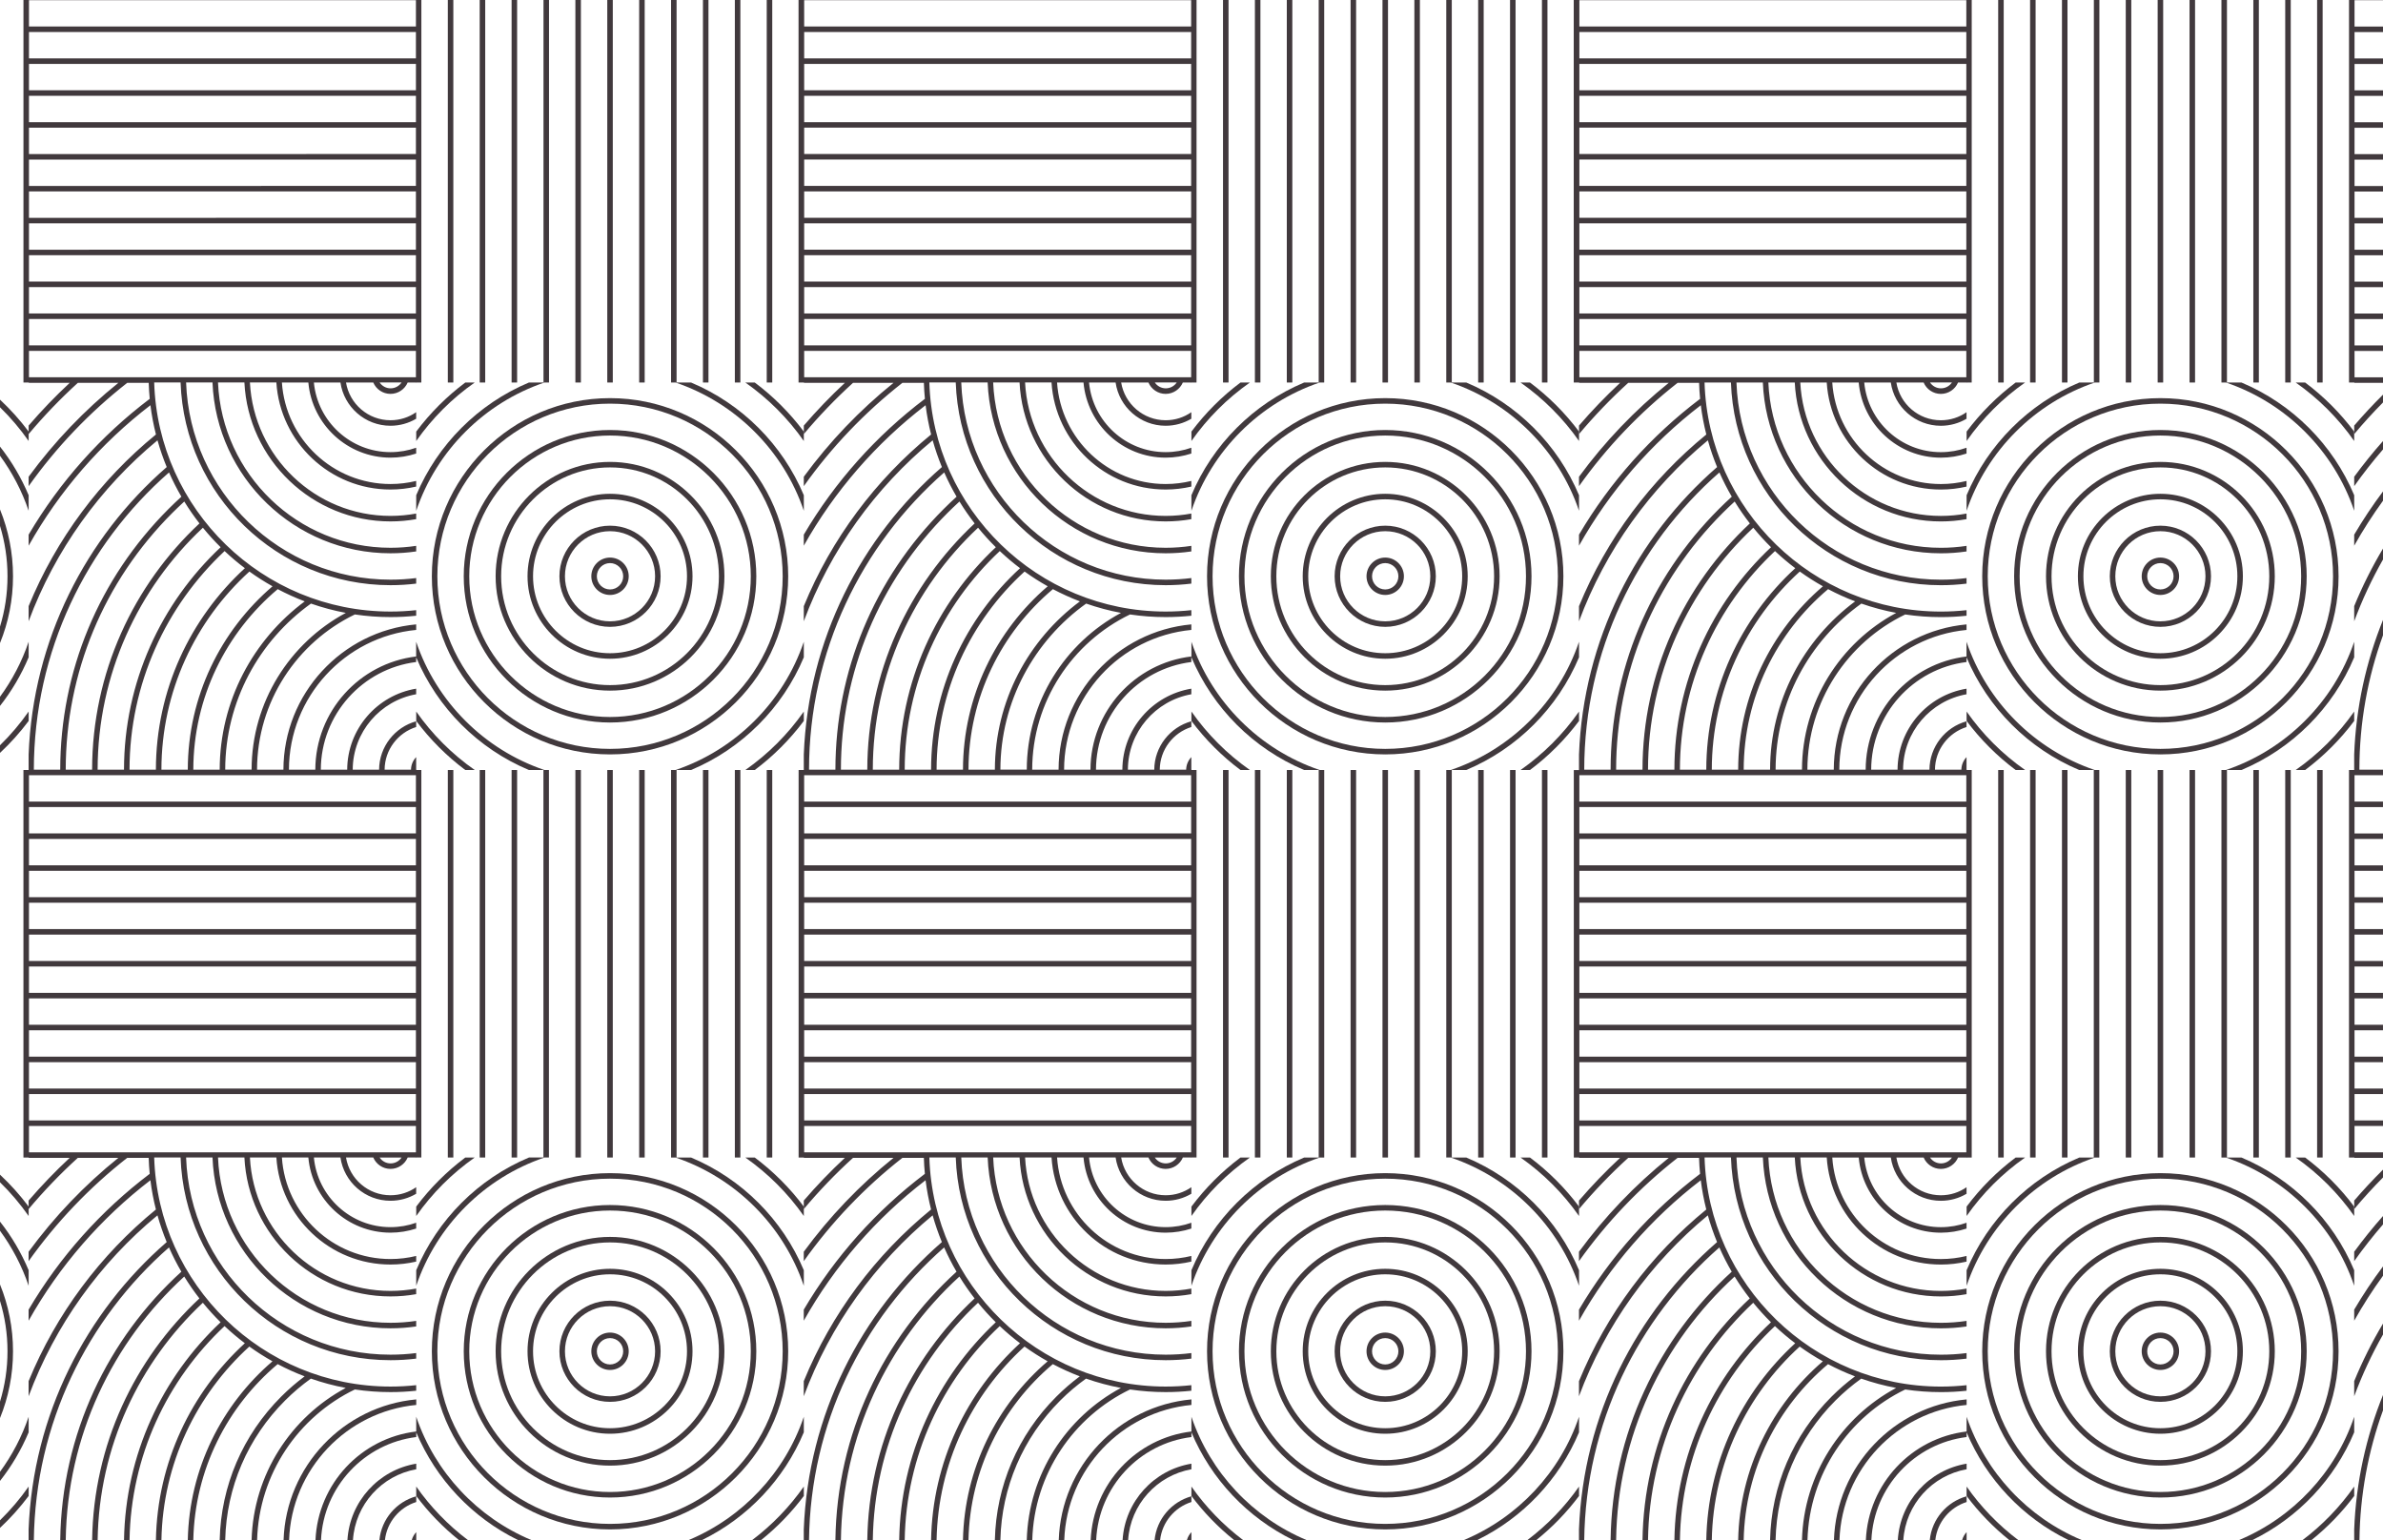 <?xml version="1.0" encoding="UTF-8"?>
<svg id="Ebene_1" data-name="Ebene 1" xmlns="http://www.w3.org/2000/svg" viewBox="0 0 1728 1117">
  <defs>
    <style>
      .cls-1 {
        fill: #41393d;
        stroke-width: 0px;
      }
    </style>
  </defs>
  <path class="cls-1" d="m20.88,277.67h29.69c-10.5,9.77-20.44,20.11-29.8,30.99v6.17c11.06-13.18,22.98-25.59,35.7-37.16h29.38c-24.54,19.76-46.44,42.67-65.09,68.11v6.83c20.1-28.31,44.22-53.56,71.52-74.94h15.56c.12,3.9.37,7.77.74,11.6-35.33,26.71-65.25,60.2-87.82,98.51v8.02c22.28-39.67,52.43-74.34,88.33-101.89.9,7.22,2.24,14.3,3.99,21.22-40.3,32.93-72.29,75.66-92.32,124.51v10.96c19.2-51.6,51.75-96.75,93.45-131.23,1.86,6.63,4.1,13.1,6.69,19.4-58.8,51.1-96.94,125.36-100.14,208.42v11.32h-3.76v281.06h3.86v.23h29.69c-10.5,9.77-20.44,20.11-29.8,30.99v6.17c11.06-13.18,22.98-25.59,35.7-37.16h29.38c-24.54,19.76-46.44,42.67-65.09,68.11v6.83c20.1-28.31,44.22-53.56,71.52-74.94h15.56c.12,3.9.37,7.77.74,11.6-35.33,26.71-65.25,60.2-87.82,98.51v8.02c22.28-39.67,52.43-74.34,88.33-101.89.9,7.22,2.24,14.3,3.99,21.22-40.3,32.93-72.29,75.66-92.32,124.51v10.96c19.2-51.6,51.75-96.75,93.45-131.23,1.86,6.63,4.1,13.1,6.69,19.4-58.8,51.1-96.94,125.36-100.14,208.42v7.7h3.81c1.05-84.5,38.78-160.32,97.99-212.24,2.67,6.05,5.66,11.93,8.97,17.6-53.12,48.3-86.8,117.6-87.83,194.64h4c1.02-75.58,33.96-143.59,85.93-191.13,3.38,5.5,7.06,10.8,11,15.88-47.05,43.95-76.8,106.18-77.8,175.25h4c1.01-67.81,30.17-128.91,76.3-172.12,4.03,4.95,8.32,9.67,12.86,14.15-42.28,39.7-69.03,95.76-70.03,157.97h4c1-61.13,27.32-116.21,68.91-155.19,4.67,4.41,9.57,8.56,14.7,12.43-38.81,35.57-63.47,86.32-64.48,142.75h4c1.02-55.54,25.41-105.47,63.75-140.34,5.37,3.87,10.97,7.45,16.77,10.7-36.73,31.47-60.35,77.83-61.4,129.63h4c1.07-51.13,24.63-96.83,61.17-127.58,6.3,3.34,12.83,6.3,19.55,8.86-5.95,4.43-11.62,9.33-16.97,14.68-27.95,27.95-43.71,64.77-44.62,104.04h4c.91-38.2,16.26-74.02,43.45-101.22,5.84-5.84,12.09-11.13,18.66-15.85,8.17,2.86,16.62,5.13,25.29,6.76-39.63,21.26-66.95,62.59-68.27,110.31h4c1.37-48.07,29.97-89.44,70.88-109.2,8.44,1.25,17.07,1.91,25.86,1.91,6.29,0,12.5-.34,18.62-.99v-4.03c-6.12.66-12.33,1.01-18.62,1.01-92.77,0-168.56-74.05-171.37-166.15h19.14c2.81,81.55,70.01,147.02,152.23,147.02,6.3,0,12.51-.39,18.62-1.14v-4.03c-6.1.77-12.31,1.17-18.62,1.17-80.01,0-145.42-63.68-148.23-143.02h19.14c2.79,68.79,59.62,123.89,129.09,123.89,6.32,0,12.54-.46,18.62-1.35v-4.04c-6.08.91-12.29,1.39-18.62,1.39-67.26,0-122.29-53.31-125.09-119.89h19.14c2.77,56.03,49.23,100.77,105.94,100.77,6.35,0,12.57-.56,18.62-1.64v-4.07c-6.04,1.12-12.26,1.71-18.62,1.71-54.51,0-99.17-42.94-101.94-96.77h19.18c2.75,43.27,38.81,77.64,82.76,77.64,6.4,0,12.63-.75,18.62-2.13v-4.1c-5.97,1.45-12.2,2.24-18.62,2.24-41.75,0-76.01-32.58-78.75-73.64h19.18c2.7,30.51,28.38,54.51,59.57,54.51,6.5,0,12.75-1.06,18.62-2.98v-4.22c-5.83,2.07-12.09,3.2-18.62,3.2-28.99,0-52.88-22.21-55.56-50.51h19.26c2.58,17.73,17.87,31.38,36.3,31.38,6.79,0,13.15-1.86,18.62-5.09v-4.75c-5.29,3.68-11.7,5.84-18.62,5.84-16.22,0-29.71-11.87-32.26-27.38h19.77c2.07,4.85,6.88,8.26,12.48,8.26s10.41-3.41,12.48-8.26h6.14v.23h.11v-.23h3.65v-281.06s-3.65,0-3.65,0v-.23h-.11v-9.12c-2.28,2.38-3.69,5.59-3.75,9.12h-19.13c.1-14.51,9.7-26.81,22.89-30.96v-4.16c-15.42,4.28-26.78,18.39-26.89,35.12h-19.13c.11-27.33,19.97-50.08,46.01-54.71v-4.06c-28.26,4.68-49.9,29.23-50.01,58.77h-19.13c.12-40.11,30.3-73.25,69.14-78.09v-3.39c15.45,36.78,44.95,66.27,81.74,81.71h10.54v281.06s4,0,4,0v-281.06s-3.29,0-3.29,0c-43.63-14.8-78.22-49.39-93-93.02v10.68c-41.05,4.87-73.01,39.81-73.12,82.11h-19.13c.12-52.87,40.65-96.43,92.27-101.37v-4.02c-53.84,4.96-96.16,50.31-96.27,105.39h-19.13c.09-49.51,29.06-92.37,70.93-112.59,8.44,1.25,17.07,1.91,25.86,1.91,6.29,0,12.5-.34,18.62-.99v-4.03c-6.12.66-12.33,1.01-18.62,1.01-92.77,0-168.56-74.05-171.37-166.15h19.14c2.81,81.55,70.01,147.02,152.23,147.02,6.3,0,12.51-.39,18.62-1.14v-4.03c-6.1.77-12.31,1.17-18.62,1.17-80.01,0-145.42-63.68-148.23-143.02h19.14c2.79,68.79,59.62,123.89,129.09,123.89,6.32,0,12.54-.46,18.62-1.35v-4.04c-6.08.91-12.29,1.39-18.62,1.39-67.26,0-122.29-53.31-125.09-119.89h19.14c2.77,56.03,49.23,100.77,105.94,100.77,6.35,0,12.57-.56,18.62-1.64v-4.07c-6.04,1.12-12.26,1.71-18.62,1.71-54.51,0-99.17-42.94-101.94-96.77h19.18c2.75,43.27,38.81,77.64,82.76,77.64,6.4,0,12.63-.75,18.62-2.13v-4.1c-5.97,1.45-12.2,2.24-18.62,2.24-41.75,0-76.01-32.58-78.75-73.64h19.18c2.7,30.51,28.38,54.51,59.57,54.51,6.5,0,12.75-1.06,18.62-2.98v-4.22c-5.83,2.07-12.09,3.2-18.62,3.2-28.99,0-52.88-22.21-55.56-50.51h19.26c2.58,17.73,17.87,31.38,36.3,31.38,6.79,0,13.15-1.86,18.62-5.09v-4.75c-5.29,3.68-11.7,5.84-18.62,5.84-16.22,0-29.71-11.87-32.26-27.38h19.77c2.07,4.85,6.88,8.26,12.48,8.26s10.41-3.41,12.48-8.26h6.14v.23h.11v-.23h3.65V0S17.01,0,17.01,0v277.44h3.86v.23Zm280.72,303.73H21.01v-19.13h280.59v19.13Zm-207.68-23.13c.07-62.48,26.59-118.88,68.95-158.58,4.67,4.41,9.57,8.56,14.7,12.43-39.58,36.28-64.46,88.36-64.52,146.14h-19.13Zm-4,0h-19.13c.07-69.16,29.44-131.58,76.34-175.51,4.03,4.95,8.32,9.67,12.86,14.15-43.05,40.42-70.01,97.8-70.07,161.36Zm27.13,0c.07-56.9,24.68-108.15,63.8-143.73,5.37,3.87,10.97,7.45,16.77,10.7-37.53,32.16-61.38,79.86-61.44,133.02h-19.13Zm27.59-178.64c-47.82,44.67-77.78,108.22-77.85,178.64h-19.13c.06-70.31,27.54-136.48,77.4-186.33,2.8-2.8,5.67-5.52,8.57-8.19,3.38,5.5,7.06,10.8,11,15.88Zm-4.46,178.65c.07-52.5,23.86-99.54,61.21-130.97,6.31,3.34,12.85,6.31,19.58,8.87-37.33,27.74-61.58,72.14-61.66,122.1h-19.13Zm-17.61-215.63c2.67,6.05,5.66,11.93,8.97,17.6-3.16,2.87-6.26,5.83-9.3,8.87-50.62,50.62-78.51,117.79-78.57,189.16h-19.13c.07-85.86,38.03-163.02,98.03-215.63Zm160.66,501.18c-3.31,0-6.23-1.69-7.95-4.26h15.9c-1.72,2.56-4.64,4.26-7.95,4.26Zm18.38-8.03H21.01v-19.13h280.59v19.13Zm0-23.13H21.01v-19.13h280.59s0,19.13,0,19.13Zm0-23.13H21.01v-19.13h280.59v19.13Zm0-23.13H21.01v-19.13h280.59v19.13Zm0-23.13H21.01v-19.13h280.59s0,19.13,0,19.13Zm0-23.13H21.01v-19.13h280.59v19.13Zm0-23.13H21.01v-19.13h280.59v19.13Zm0-23.13H21.01v-19.13h280.59s0,19.13,0,19.13Zm0-23.13H21.01v-19.13h280.59v19.13Zm0-23.13H21.01v-19.13h280.59v19.13Zm0-23.13H21.01v-19.13h280.59s0,19.13,0,19.13Zm-119.17-46.26h-19.13c.08-49.6,24.62-93.56,62.18-120.45,8.17,2.85,16.61,5.12,25.27,6.75-40.57,21.76-68.24,64.56-68.32,113.7Zm100.79-276.57c-3.31,0-6.23-1.69-7.95-4.26h15.9c-1.72,2.56-4.64,4.26-7.95,4.26Zm18.38-8.03H21.01v-19.13h280.59v19.13Zm0-23.13H21.01v-19.13h280.59s0,19.13,0,19.13Zm0-23.13H21.01v-19.13h280.59v19.13Zm0-23.13H21.01v-19.13h280.59v19.13Zm0-23.13H21.01v-19.13h280.59s0,19.13,0,19.13Zm0-23.13H21.01v-19.13h280.59v19.13Zm0-23.13H21.01v-19.13h280.59v19.13Zm0-23.13H21.01v-19.13h280.59s0,19.13,0,19.13Zm0-69.38H21.01v-19.13h280.59s0,19.13,0,19.13Zm0,4v19.13H21.01v-19.13h280.59Zm0,23.13v19.13H21.01v-19.13h280.59Zm0-69.38v19.13H21.01V.14h280.59Z"/>
  <path class="cls-1" d="m0,323.93v6.63c8.83,12.06,15.88,25.49,20.77,39.91v-11.27C15.43,346.48,8.42,334.63,0,323.93Z"/>
  <path class="cls-1" d="m0,289.87v5.53c7.66,7.48,14.62,15.67,20.77,24.46v-6.83C14.54,304.7,7.58,296.96,0,289.87Z"/>
  <path class="cls-1" d="m0,505.38v6.63c8.42-10.7,15.43-22.55,20.77-35.27v-11.27C15.88,479.9,8.83,493.33,0,505.38Z"/>
  <path class="cls-1" d="m0,369.5v11.93c3.53,11.56,5.44,23.83,5.44,36.54S3.53,442.94,0,454.51v11.93c6.08-14.98,9.44-31.34,9.44-48.47S6.08,384.48,0,369.5Z"/>
  <path class="cls-1" d="m20.77,516.08C14.62,524.88,7.66,533.06,0,540.55v5.53c7.58-7.09,14.54-14.84,20.77-23.16v-6.83Z"/>
  <path class="cls-1" d="m579.12,277.44h3.86v.23h29.69c-10.5,9.77-20.44,20.11-29.8,30.99v6.17c11.06-13.18,22.98-25.59,35.7-37.16h29.38c-24.54,19.76-46.44,42.67-65.09,68.11v6.83c20.1-28.31,44.22-53.56,71.52-74.94h15.56c.12,3.9.37,7.77.74,11.6-35.33,26.71-65.25,60.2-87.82,98.51v8.02c22.28-39.67,52.43-74.34,88.33-101.89.9,7.22,2.24,14.3,3.99,21.22-40.3,32.93-72.29,75.66-92.32,124.51v10.96c19.2-51.6,51.75-96.75,93.45-131.23,1.86,6.63,4.1,13.1,6.69,19.4-58.8,51.1-96.94,125.36-100.14,208.42v11.32h-3.76v281.06h3.86v.23h29.69c-10.5,9.77-20.44,20.11-29.8,30.99v6.17c11.06-13.18,22.98-25.59,35.7-37.16h29.38c-24.54,19.76-46.44,42.67-65.09,68.11v6.83c20.1-28.31,44.22-53.56,71.52-74.94h15.56c.12,3.9.37,7.77.74,11.6-35.33,26.71-65.25,60.2-87.82,98.51v8.02c22.28-39.67,52.43-74.34,88.33-101.89.9,7.22,2.24,14.3,3.99,21.22-40.3,32.93-72.29,75.66-92.32,124.51v10.96c19.2-51.6,51.75-96.75,93.45-131.23,1.86,6.63,4.1,13.1,6.69,19.4-58.8,51.1-96.94,125.36-100.14,208.42v7.7h3.81c1.05-84.5,38.78-160.32,97.99-212.24,2.67,6.05,5.66,11.93,8.97,17.6-53.12,48.3-86.8,117.6-87.83,194.64h4c1.02-75.58,33.96-143.59,85.93-191.13,3.38,5.5,7.06,10.8,11,15.88-47.05,43.95-76.8,106.18-77.8,175.25h4c1.01-67.81,30.17-128.91,76.3-172.12,4.03,4.95,8.32,9.67,12.86,14.15-42.28,39.7-69.03,95.76-70.03,157.97h4c1-61.13,27.32-116.21,68.91-155.19,4.67,4.41,9.57,8.56,14.7,12.43-38.81,35.57-63.47,86.32-64.48,142.75h4c1.02-55.54,25.41-105.47,63.75-140.34,5.37,3.87,10.97,7.45,16.77,10.7-36.73,31.47-60.35,77.83-61.4,129.63h4c1.07-51.13,24.63-96.83,61.17-127.58,6.3,3.34,12.83,6.3,19.55,8.86-5.95,4.43-11.62,9.33-16.97,14.68-27.95,27.95-43.71,64.77-44.62,104.04h4c.91-38.2,16.26-74.02,43.45-101.22,5.84-5.84,12.09-11.13,18.66-15.85,8.17,2.86,16.62,5.13,25.29,6.76-39.63,21.26-66.95,62.59-68.27,110.31h4c1.37-48.07,29.97-89.44,70.88-109.2,8.44,1.25,17.07,1.91,25.86,1.91,6.29,0,12.5-.34,18.62-.99v-4.03c-6.12.66-12.33,1.01-18.62,1.01-92.77,0-168.56-74.05-171.37-166.15h19.14c2.81,81.55,70.01,147.02,152.23,147.02,6.3,0,12.51-.39,18.62-1.14v-4.03c-6.1.77-12.31,1.17-18.62,1.17-80.01,0-145.42-63.68-148.23-143.02h19.14c2.79,68.79,59.62,123.89,129.09,123.89,6.32,0,12.54-.46,18.62-1.35v-4.04c-6.08.91-12.29,1.39-18.62,1.39-67.26,0-122.29-53.31-125.09-119.89h19.14c2.77,56.03,49.23,100.77,105.94,100.77,6.35,0,12.57-.56,18.62-1.64v-4.07c-6.04,1.12-12.26,1.71-18.62,1.71-54.51,0-99.17-42.94-101.94-96.77h19.18c2.75,43.27,38.81,77.64,82.76,77.64,6.4,0,12.63-.75,18.62-2.13v-4.1c-5.97,1.45-12.2,2.24-18.62,2.24-41.75,0-76.01-32.58-78.75-73.64h19.18c2.7,30.51,28.38,54.51,59.57,54.51,6.5,0,12.75-1.06,18.62-2.98v-4.22c-5.83,2.07-12.09,3.2-18.62,3.2-28.99,0-52.88-22.21-55.56-50.51h19.26c2.58,17.73,17.87,31.38,36.3,31.38,6.79,0,13.15-1.86,18.62-5.09v-4.75c-5.29,3.68-11.7,5.84-18.62,5.84-16.22,0-29.71-11.87-32.26-27.38h19.77c2.07,4.85,6.88,8.26,12.48,8.26s10.41-3.41,12.48-8.26h6.14v.23h.11v-.23h3.67v-281.06h-3.67v-.23h-.11v-9.12c-2.28,2.38-3.69,5.59-3.75,9.12h-19.13c.1-14.51,9.7-26.81,22.89-30.96v-4.16c-15.42,4.28-26.78,18.39-26.89,35.12h-19.13c.11-27.33,19.97-50.08,46.01-54.71v-4.06c-28.26,4.68-49.9,29.23-50.01,58.77h-19.13c.12-40.11,30.3-73.25,69.14-78.09v-4.03c-41.06,4.86-73.03,39.8-73.14,82.12h-19.13c.12-52.87,40.65-96.43,92.27-101.37v-4.02c-53.84,4.96-96.16,50.31-96.27,105.39h-19.13c.09-49.51,29.06-92.37,70.93-112.59,8.44,1.25,17.07,1.91,25.86,1.91,6.29,0,12.5-.34,18.62-.99v-4.03c-6.12.66-12.33,1.01-18.62,1.01-92.77,0-168.56-74.05-171.37-166.15h19.14c2.81,81.55,70.01,147.02,152.23,147.02,6.3,0,12.51-.39,18.62-1.14v-4.03c-6.1.77-12.31,1.17-18.62,1.17-80.01,0-145.42-63.68-148.23-143.02h19.14c2.79,68.79,59.62,123.89,129.09,123.89,6.32,0,12.54-.46,18.62-1.35v-4.04c-6.08.91-12.29,1.39-18.62,1.39-67.26,0-122.29-53.31-125.09-119.89h19.14c2.77,56.03,49.23,100.77,105.94,100.77,6.35,0,12.57-.56,18.62-1.64v-4.07c-6.04,1.12-12.26,1.71-18.62,1.71-54.51,0-99.17-42.94-101.94-96.77h19.18c2.75,43.27,38.81,77.64,82.76,77.64,6.4,0,12.63-.75,18.62-2.13v-4.1c-5.97,1.45-12.2,2.24-18.62,2.24-41.75,0-76.01-32.58-78.75-73.64h19.18c2.7,30.51,28.38,54.51,59.57,54.51,6.5,0,12.75-1.06,18.62-2.98v-4.22c-5.83,2.07-12.09,3.2-18.62,3.2-28.99,0-52.88-22.21-55.56-50.51h19.26c2.58,17.73,17.87,31.38,36.3,31.38,6.79,0,13.15-1.86,18.62-5.09v-4.75c-5.29,3.68-11.7,5.84-18.62,5.84-16.22,0-29.71-11.87-32.26-27.38h19.77c2.07,4.85,6.88,8.26,12.48,8.26s10.41-3.41,12.48-8.26h6.14v.23h.11v-.23h3.67V0h-288.61v277.44Zm284.61,303.96h-280.61v-19.13h280.61v19.13Zm-207.7-23.13c.07-62.48,26.59-118.88,68.95-158.58,4.67,4.41,9.57,8.56,14.7,12.43-39.58,36.28-64.46,88.36-64.52,146.14h-19.13Zm-4,0h-19.13c.07-69.16,29.44-131.58,76.34-175.51,4.03,4.95,8.32,9.67,12.86,14.15-43.05,40.42-70.01,97.8-70.07,161.36Zm27.13,0c.07-56.9,24.68-108.15,63.8-143.73,5.37,3.87,10.97,7.45,16.77,10.7-37.53,32.16-61.38,79.86-61.44,133.02h-19.13Zm27.59-178.64c-47.82,44.67-77.78,108.22-77.85,178.64h-19.13c.06-70.31,27.54-136.48,77.4-186.33,2.8-2.8,5.67-5.52,8.57-8.19,3.38,5.5,7.06,10.8,11,15.88Zm-4.46,178.65c.07-52.5,23.86-99.54,61.21-130.97,6.31,3.34,12.85,6.31,19.58,8.87-37.33,27.74-61.58,72.14-61.66,122.1h-19.13Zm-17.61-215.63c2.67,6.05,5.66,11.93,8.97,17.6-3.16,2.87-6.26,5.83-9.3,8.87-50.62,50.62-78.51,117.79-78.57,189.16h-19.13c.07-85.86,38.03-163.02,98.03-215.63Zm160.66,501.18c-3.31,0-6.23-1.69-7.95-4.26h15.9c-1.72,2.56-4.64,4.26-7.95,4.26Zm18.4-8.03h-280.61v-19.13h280.61v19.13Zm0-23.13h-280.61v-19.13h280.61v19.13Zm0-23.13h-280.61v-19.13h280.61v19.13Zm0-23.13h-280.61v-19.13h280.61v19.13Zm0-23.13h-280.61v-19.13h280.61v19.13Zm0-23.13h-280.61v-19.13h280.61v19.13Zm0-23.13h-280.61v-19.13h280.61v19.13Zm0-23.13h-280.61v-19.13h280.61v19.13Zm0-23.13h-280.61v-19.13h280.61v19.13Zm0-23.13h-280.61v-19.13h280.61v19.13Zm0-23.13h-280.61v-19.13h280.61v19.13Zm-119.19-46.26h-19.13c.08-49.6,24.62-93.56,62.18-120.45,8.17,2.85,16.61,5.12,25.27,6.75-40.57,21.76-68.24,64.56-68.32,113.7Zm100.79-276.57c-3.31,0-6.23-1.69-7.95-4.26h15.9c-1.72,2.56-4.64,4.26-7.95,4.26Zm18.4-8.03h-280.61v-19.13h280.61v19.13Zm0-23.13h-280.61v-19.13h280.61v19.13Zm0-23.13h-280.61v-19.13h280.61v19.13Zm0-23.13h-280.61v-19.13h280.61v19.13Zm0-23.13h-280.61v-19.13h280.61v19.13Zm0-23.13h-280.61v-19.13h280.61v19.13Zm0-23.13h-280.61v-19.13h280.61v19.13Zm0-23.13h-280.61v-19.13h280.61v19.13Zm0-69.38h-280.61v-19.13h280.61v19.13Zm0,4v19.13h-280.61v-19.13h280.61Zm0,23.13v19.13h-280.61v-19.13h280.61Zm0-69.38v19.13h-280.61V.14h280.61Z"/>
  <rect class="cls-1" x="555.99" y="0" width="4" height="277.44"/>
  <rect class="cls-1" x="532.87" y="0" width="4" height="277.44"/>
  <rect class="cls-1" x="509.74" y="0" width="4" height="277.44"/>
  <rect class="cls-1" x="486.61" y="0" width="4" height="277.44"/>
  <rect class="cls-1" x="463.49" y="0" width="4" height="277.44"/>
  <rect class="cls-1" x="440.36" y="0" width="4" height="277.44"/>
  <rect class="cls-1" x="417.23" y="0" width="4" height="277.44"/>
  <rect class="cls-1" x="394.11" y="0" width="4" height="277.44"/>
  <rect class="cls-1" x="370.98" y="0" width="4" height="277.44"/>
  <rect class="cls-1" x="347.85" y="0" width="4" height="277.44"/>
  <rect class="cls-1" x="324.73" y="0" width="4" height="277.44"/>
  <path class="cls-1" d="m582.88,319.86v-6.83c-10.1-13.49-22.09-25.49-35.59-35.59h-6.83c16.49,11.55,30.87,25.93,42.42,42.42Z"/>
  <path class="cls-1" d="m359.4,417.97c0,45.74,37.21,82.95,82.95,82.95s82.95-37.21,82.95-82.95-37.21-82.95-82.95-82.95-82.95,37.21-82.95,82.95Zm82.95-78.95c43.53,0,78.95,35.42,78.95,78.95s-35.42,78.95-78.95,78.95-78.95-35.42-78.95-78.95,35.42-78.95,78.95-78.95Z"/>
  <path class="cls-1" d="m479.04,417.97c0-20.23-16.46-36.69-36.69-36.69s-36.69,16.46-36.69,36.69,16.46,36.69,36.69,36.69,36.69-16.46,36.69-36.69Zm-36.69,32.69c-18.03,0-32.69-14.67-32.69-32.69s14.67-32.69,32.69-32.69,32.69,14.67,32.69,32.69-14.67,32.69-32.69,32.69Z"/>
  <path class="cls-1" d="m502.17,417.97c0-32.99-26.83-59.82-59.82-59.82s-59.82,26.83-59.82,59.82,26.83,59.82,59.82,59.82,59.82-26.83,59.82-59.82Zm-59.82,55.82c-30.78,0-55.82-25.04-55.82-55.82s25.04-55.82,55.82-55.82,55.82,25.04,55.82,55.82-25.04,55.82-55.82,55.82Z"/>
  <path class="cls-1" d="m442.35,404.41c-7.48,0-13.56,6.08-13.56,13.56s6.08,13.56,13.56,13.56,13.56-6.08,13.56-13.56-6.08-13.56-13.56-13.56Zm0,23.13c-5.27,0-9.56-4.29-9.56-9.56s4.29-9.56,9.56-9.56,9.56,4.29,9.56,9.56-4.29,9.56-9.56,9.56Z"/>
  <path class="cls-1" d="m442.35,524.05c58.49,0,106.08-47.58,106.08-106.08s-47.58-106.08-106.08-106.08-106.07,47.59-106.07,106.08,47.58,106.08,106.07,106.08Zm-102.07-106.08c0-56.29,45.79-102.08,102.07-102.08s102.08,45.79,102.08,102.08-45.79,102.08-102.08,102.08-102.07-45.79-102.07-102.08Z"/>
  <path class="cls-1" d="m582.88,522.92v-6.83c-11.55,16.49-25.92,30.87-42.42,42.42h6.83c13.49-10.1,25.48-22.1,35.58-35.59Z"/>
  <path class="cls-1" d="m442.35,547.18c71.24,0,129.2-57.96,129.2-129.2s-57.96-129.21-129.2-129.21-129.2,57.96-129.2,129.21,57.96,129.2,129.2,129.2Zm-125.2-129.2c0-69.04,56.17-125.21,125.2-125.21s125.2,56.17,125.2,125.21-56.17,125.2-125.2,125.2-125.2-56.17-125.2-125.2Z"/>
  <path class="cls-1" d="m301.82,516.08v6.83c10.1,13.49,22.09,25.49,35.58,35.59h6.83c-16.49-11.55-30.87-25.93-42.42-42.42Z"/>
  <path class="cls-1" d="m489.85,277.44c43.64,14.79,78.24,49.39,93.03,93.03v-11.27c-15.45-36.81-44.95-66.31-81.76-81.76h-11.27Z"/>
  <path class="cls-1" d="m301.82,370.47s.01-.04.02-.06c14.8-43.62,49.38-78.19,93-92.98h-11.27c-36.79,15.45-66.28,44.93-81.74,81.71,0,.02-.01.03-.02.05v11.27Z"/>
  <path class="cls-1" d="m301.82,319.86s.01-.02.02-.03c11.55-16.48,25.91-30.85,42.4-42.39h-6.83c-13.48,10.09-25.47,22.08-35.57,35.56,0,0-.01.02-.02.02v6.83Z"/>
  <path class="cls-1" d="m1141.25,277.44h3.86v.23h29.69c-10.5,9.77-20.45,20.11-29.8,30.99v6.17c11.06-13.18,22.98-25.59,35.7-37.16h29.38c-24.54,19.76-46.44,42.67-65.09,68.11v6.83c20.1-28.31,44.22-53.56,71.52-74.94h15.56c.12,3.9.37,7.77.74,11.6-35.33,26.71-65.25,60.2-87.82,98.51v8.02c22.28-39.67,52.43-74.34,88.33-101.88.9,7.22,2.24,14.3,3.99,21.22-40.3,32.93-72.29,75.66-92.32,124.51v10.96c19.2-51.6,51.75-96.75,93.45-131.23,1.86,6.63,4.1,13.1,6.69,19.4-58.8,51.1-96.95,125.36-100.14,208.43v11.31h-3.76v281.06s3.86,0,3.86,0v.23h29.69c-10.5,9.77-20.45,20.11-29.8,30.99v6.17c11.06-13.18,22.98-25.59,35.7-37.16h29.38c-24.54,19.76-46.44,42.67-65.09,68.11v6.83c20.1-28.31,44.22-53.56,71.52-74.94h15.56c.12,3.9.37,7.77.74,11.6-35.33,26.71-65.25,60.2-87.82,98.51v8.02c22.28-39.67,52.43-74.34,88.33-101.89.9,7.22,2.24,14.3,3.99,21.22-40.3,32.93-72.29,75.66-92.32,124.51v10.96c19.2-51.6,51.75-96.75,93.45-131.23,1.86,6.63,4.1,13.1,6.69,19.4-58.8,51.1-96.95,125.36-100.14,208.43v7.69h3.81c1.05-84.5,38.78-160.32,97.99-212.24,2.67,6.05,5.66,11.93,8.97,17.6-53.12,48.3-86.8,117.6-87.83,194.64h4c1.02-75.58,33.96-143.59,85.93-191.13,3.38,5.5,7.06,10.8,11,15.88-47.05,43.95-76.8,106.18-77.8,175.25h4c1.01-67.81,30.17-128.91,76.3-172.12,4.03,4.95,8.32,9.67,12.86,14.15-42.28,39.7-69.03,95.76-70.03,157.97h4c1-61.13,27.32-116.21,68.91-155.19,4.67,4.41,9.57,8.56,14.7,12.44-38.81,35.57-63.47,86.32-64.48,142.75h4c1.02-55.54,25.41-105.47,63.75-140.34,5.37,3.87,10.97,7.45,16.77,10.7-36.73,31.47-60.35,77.83-61.4,129.63h4c1.07-51.13,24.63-96.83,61.17-127.58,6.3,3.34,12.83,6.3,19.55,8.86-5.95,4.43-11.62,9.33-16.97,14.68-27.95,27.95-43.71,64.77-44.62,104.04h4c.91-38.2,16.26-74.02,43.45-101.22,5.84-5.84,12.09-11.13,18.66-15.85,8.18,2.86,16.62,5.13,25.29,6.76-39.63,21.26-66.95,62.59-68.27,110.31h4c1.37-48.07,29.97-89.44,70.88-109.2,8.44,1.25,17.07,1.91,25.86,1.91,6.29,0,12.5-.34,18.62-.99v-4.03c-6.12.66-12.33,1.01-18.62,1.01-92.77,0-168.56-74.05-171.37-166.15h19.14c2.81,81.55,70.01,147.02,152.23,147.02,6.3,0,12.51-.39,18.62-1.14v-4.03c-6.1.77-12.31,1.17-18.62,1.17-80.01,0-145.42-63.68-148.23-143.02h19.14c2.79,68.79,59.62,123.89,129.09,123.89,6.32,0,12.54-.46,18.62-1.35v-4.04c-6.08.91-12.29,1.39-18.62,1.39-67.26,0-122.29-53.31-125.09-119.89h19.14c2.77,56.03,49.23,100.77,105.94,100.77,6.35,0,12.57-.56,18.62-1.64v-4.07c-6.04,1.12-12.26,1.71-18.62,1.71-54.51,0-99.17-42.94-101.94-96.77h19.18c2.75,43.27,38.81,77.64,82.76,77.64,6.4,0,12.63-.75,18.62-2.13v-4.1c-5.97,1.45-12.2,2.24-18.62,2.24-41.75,0-76.01-32.58-78.75-73.64h19.18c2.7,30.51,28.38,54.51,59.57,54.51,6.5,0,12.75-1.06,18.62-2.98v-4.22c-5.83,2.07-12.09,3.2-18.62,3.2-28.99,0-52.88-22.21-55.56-50.51h19.26c2.58,17.73,17.87,31.38,36.3,31.38,6.79,0,13.16-1.86,18.62-5.09v-4.75c-5.29,3.68-11.7,5.84-18.62,5.84-16.22,0-29.71-11.87-32.26-27.38h19.77c2.07,4.85,6.88,8.26,12.48,8.26s10.41-3.41,12.48-8.26h6.14v.23h.11v-.23h3.65v-281.06h-3.65v-.23h-.11v-9.12c-2.28,2.38-3.69,5.59-3.75,9.12h-19.14c.1-14.51,9.7-26.81,22.89-30.96v-4.16c-15.42,4.28-26.78,18.39-26.89,35.12h-19.13c.11-27.33,19.97-50.08,46.01-54.71v-4.06c-28.26,4.68-49.9,29.23-50.01,58.77h-19.13c.12-40.11,30.3-73.25,69.14-78.09v-3.39c15.45,36.78,44.95,66.27,81.74,81.71h10.54v281.06s4,0,4,0v-281.06s-3.29,0-3.29,0c-43.63-14.8-78.22-49.39-93-93.02v10.68c-41.05,4.87-73.01,39.81-73.12,82.11h-19.13c.12-52.87,40.65-96.43,92.27-101.37v-4.02c-53.84,4.96-96.16,50.31-96.27,105.39h-19.13c.09-49.51,29.06-92.37,70.93-112.59,8.44,1.25,17.07,1.91,25.86,1.91,6.29,0,12.5-.34,18.62-.99v-4.03c-6.12.66-12.33,1.01-18.62,1.01-92.77,0-168.56-74.05-171.37-166.15h19.14c2.81,81.55,70.01,147.02,152.23,147.02,6.3,0,12.51-.39,18.62-1.14v-4.03c-6.1.77-12.31,1.17-18.62,1.17-80.01,0-145.42-63.68-148.23-143.02h19.14c2.79,68.79,59.62,123.89,129.09,123.89,6.32,0,12.54-.46,18.62-1.35v-4.04c-6.08.91-12.29,1.39-18.62,1.39-67.26,0-122.29-53.31-125.09-119.89h19.14c2.77,56.03,49.23,100.77,105.94,100.77,6.35,0,12.57-.56,18.62-1.64v-4.07c-6.04,1.12-12.26,1.71-18.62,1.71-54.51,0-99.17-42.94-101.94-96.77h19.18c2.75,43.27,38.81,77.64,82.76,77.64,6.4,0,12.63-.75,18.62-2.13v-4.1c-5.97,1.45-12.2,2.24-18.62,2.24-41.75,0-76.01-32.58-78.75-73.64h19.18c2.7,30.51,28.38,54.51,59.57,54.51,6.5,0,12.75-1.06,18.62-2.98v-4.22c-5.83,2.07-12.09,3.2-18.62,3.2-28.99,0-52.88-22.21-55.56-50.51h19.26c2.58,17.73,17.87,31.38,36.3,31.38,6.79,0,13.16-1.86,18.62-5.09v-4.75c-5.29,3.68-11.7,5.84-18.62,5.84-16.22,0-29.71-11.87-32.26-27.38h19.77c2.07,4.85,6.88,8.26,12.48,8.26s10.41-3.41,12.48-8.26h6.14v.23h.11v-.23h3.65V0h-288.59v277.44Zm284.59,303.96h-280.59v-19.13h280.59v19.13Zm-207.68-23.13c.07-62.48,26.6-118.88,68.95-158.58,4.67,4.41,9.57,8.56,14.7,12.44-39.58,36.28-64.46,88.36-64.52,146.14h-19.13Zm-4,0h-19.13c.07-69.16,29.44-131.58,76.34-175.51,4.03,4.95,8.32,9.67,12.86,14.15-43.05,40.42-70.01,97.8-70.07,161.36Zm27.13,0c.07-56.9,24.68-108.15,63.8-143.73,5.37,3.87,10.97,7.45,16.77,10.7-37.53,32.16-61.38,79.86-61.44,133.02h-19.13Zm27.59-178.64c-47.82,44.67-77.78,108.22-77.85,178.64h-19.13c.06-70.31,27.54-136.48,77.4-186.33,2.8-2.8,5.67-5.52,8.57-8.18,3.38,5.5,7.06,10.8,11,15.88Zm-4.46,178.65c.07-52.5,23.86-99.54,61.21-130.97,6.31,3.34,12.84,6.31,19.58,8.87-37.33,27.74-61.58,72.14-61.66,122.1h-19.13Zm-17.61-215.63c2.67,6.05,5.66,11.93,8.97,17.6-3.16,2.87-6.26,5.83-9.3,8.87-50.62,50.62-78.51,117.79-78.57,189.16h-19.13c.07-85.86,38.03-163.02,98.03-215.63Zm160.66,501.18c-3.31,0-6.23-1.69-7.95-4.26h15.9c-1.72,2.56-4.64,4.26-7.95,4.26Zm18.38-8.03h-280.59v-19.13h280.59v19.13Zm0-23.13h-280.59s0-19.13,0-19.13h280.59v19.13Zm0-23.13h-280.59v-19.13h280.59v19.13Zm0-23.13h-280.59v-19.13h280.59v19.13Zm0-23.13h-280.59s0-19.13,0-19.13h280.59v19.13Zm0-23.13h-280.59v-19.13h280.59v19.13Zm0-23.13h-280.59v-19.13h280.59v19.13Zm0-23.13h-280.59s0-19.13,0-19.13h280.59v19.13Zm0-23.13h-280.59v-19.13h280.59v19.13Zm0-23.13h-280.59v-19.13h280.59v19.13Zm0-23.13h-280.59s0-19.13,0-19.13h280.59v19.13Zm-119.17-46.26h-19.13c.08-49.6,24.62-93.56,62.18-120.45,8.17,2.85,16.61,5.12,25.27,6.75-40.57,21.76-68.24,64.56-68.32,113.7Zm100.79-276.57c-3.31,0-6.23-1.69-7.95-4.26h15.9c-1.72,2.56-4.64,4.26-7.95,4.26Zm18.38-8.03h-280.59v-19.13h280.59v19.13Zm0-23.13h-280.59s0-19.13,0-19.13h280.59v19.13Zm0-23.13h-280.59v-19.13h280.59v19.13Zm0-23.13h-280.59v-19.13h280.59v19.13Zm0-23.13h-280.59s0-19.13,0-19.13h280.59v19.13Zm0-23.13h-280.59v-19.13h280.59v19.13Zm0-23.13h-280.59v-19.13h280.59v19.13Zm0-23.13h-280.59s0-19.13,0-19.13h280.59v19.13Zm0-69.38h-280.59s0-19.13,0-19.13h280.59v19.13Zm0,4v19.13h-280.59v-19.13h280.59Zm0,23.13v19.13h-280.59v-19.13h280.59Zm0-69.38v19.13h-280.59V.14h280.59Z"/>
  <rect class="cls-1" x="1118.12" y="0" width="4" height="277.44"/>
  <rect class="cls-1" x="1094.99" y="0" width="4" height="277.44"/>
  <rect class="cls-1" x="1071.87" y="0" width="4" height="277.44"/>
  <rect class="cls-1" x="1048.74" y="0" width="4" height="277.44"/>
  <rect class="cls-1" x="1025.61" y="0" width="4" height="277.44"/>
  <rect class="cls-1" x="1002.49" y="0" width="4" height="277.44"/>
  <rect class="cls-1" x="979.36" y="0" width="4" height="277.44"/>
  <rect class="cls-1" x="956.23" y="0" width="4" height="277.44"/>
  <rect class="cls-1" x="933.11" y="0" width="4" height="277.44"/>
  <rect class="cls-1" x="909.98" y="0" width="4" height="277.44"/>
  <rect class="cls-1" x="886.85" y="0" width="4" height="277.44"/>
  <path class="cls-1" d="m863.94,370.47c14.79-43.65,49.38-78.24,93.02-93.03h-11.27c-36.8,15.45-66.31,44.96-81.76,81.76v11.27Z"/>
  <path class="cls-1" d="m863.94,319.86c11.55-16.49,25.92-30.87,42.42-42.42h-6.83c-13.49,10.1-25.48,22.1-35.58,35.59v6.83Z"/>
  <path class="cls-1" d="m1004.47,547.18c71.24,0,129.2-57.96,129.2-129.2s-57.96-129.21-129.2-129.21-129.2,57.96-129.2,129.21,57.96,129.2,129.2,129.2Zm-125.2-129.2c0-69.04,56.17-125.21,125.2-125.21s125.2,56.17,125.2,125.21-56.17,125.2-125.2,125.2-125.2-56.17-125.2-125.2Z"/>
  <path class="cls-1" d="m1064.29,417.97c0-32.99-26.83-59.82-59.82-59.82s-59.82,26.83-59.82,59.82,26.83,59.82,59.82,59.82,59.82-26.83,59.82-59.82Zm-59.82,55.82c-30.78,0-55.82-25.04-55.82-55.82s25.04-55.82,55.82-55.82,55.82,25.04,55.82,55.82-25.04,55.82-55.82,55.82Z"/>
  <path class="cls-1" d="m1145.01,319.86v-6.83c-10.1-13.49-22.09-25.49-35.59-35.59h-6.83c16.49,11.55,30.87,25.93,42.42,42.42Z"/>
  <path class="cls-1" d="m899.53,558.5h6.83c-16.49-11.55-30.87-25.92-42.42-42.42v6.83c10.1,13.49,22.09,25.48,35.58,35.58Z"/>
  <path class="cls-1" d="m1004.47,404.41c-7.48,0-13.56,6.08-13.56,13.56s6.08,13.56,13.56,13.56,13.56-6.08,13.56-13.56-6.08-13.56-13.56-13.56Zm0,23.13c-5.27,0-9.56-4.29-9.56-9.56s4.29-9.56,9.56-9.56,9.56,4.29,9.56,9.56-4.29,9.56-9.56,9.56Z"/>
  <path class="cls-1" d="m1051.98,277.44c43.64,14.79,78.23,49.39,93.03,93.03v-11.27c-15.45-36.81-44.95-66.31-81.76-81.76h-11.27Z"/>
  <path class="cls-1" d="m1145.01,476.74v-11.27c-14.79,43.64-49.37,78.23-93.01,93.02h-3.26v281.06s4,0,4,0v-281.06h10.51c36.81-15.45,66.31-44.95,81.76-81.76Z"/>
  <path class="cls-1" d="m1041.17,417.97c0-20.23-16.46-36.69-36.69-36.69s-36.69,16.46-36.69,36.69,16.46,36.69,36.69,36.69,36.69-16.46,36.69-36.69Zm-36.69,32.69c-18.03,0-32.69-14.67-32.69-32.69s14.67-32.69,32.69-32.69,32.69,14.67,32.69,32.69-14.67,32.69-32.69,32.69Z"/>
  <path class="cls-1" d="m921.53,417.97c0,45.74,37.21,82.95,82.95,82.95s82.95-37.21,82.95-82.95-37.21-82.95-82.95-82.95-82.95,37.21-82.95,82.95Zm82.95-78.95c43.53,0,78.95,35.42,78.95,78.95s-35.42,78.95-78.95,78.95-78.95-35.42-78.95-78.95,35.42-78.95,78.95-78.95Z"/>
  <path class="cls-1" d="m863.94,476.74c15.45,36.81,44.95,66.31,81.76,81.76h10.54v281.06s4,0,4,0v-281.06s-3.29,0-3.29,0c-43.63-14.8-78.22-49.39-93-93.02v11.27Z"/>
  <path class="cls-1" d="m1004.47,524.05c58.49,0,106.08-47.58,106.08-106.08s-47.58-106.08-106.08-106.08-106.07,47.59-106.07,106.08,47.58,106.08,106.07,106.08Zm-102.07-106.08c0-56.29,45.79-102.08,102.07-102.08s102.08,45.79,102.08,102.08-45.79,102.08-102.08,102.08-102.07-45.79-102.07-102.08Z"/>
  <path class="cls-1" d="m1145.01,522.92v-6.83c-11.55,16.49-25.92,30.87-42.42,42.42h6.83c13.49-10.1,25.48-22.1,35.58-35.59Z"/>
  <polygon class="cls-1" points="1703.36 277.44 1707.22 277.44 1707.22 277.67 1728 277.67 1728 273.67 1707.36 273.67 1707.36 254.54 1728 254.54 1728 250.54 1707.36 250.54 1707.36 231.41 1728 231.41 1728 227.41 1707.36 227.41 1707.36 208.29 1728 208.29 1728 204.29 1707.36 204.29 1707.36 185.16 1728 185.16 1728 181.16 1707.36 181.16 1707.36 162.03 1728 162.03 1728 158.03 1707.36 158.03 1707.36 138.91 1728 138.91 1728 134.91 1707.36 134.91 1707.36 115.78 1728 115.78 1728 111.78 1707.36 111.78 1707.36 92.65 1728 92.65 1728 88.65 1707.36 88.65 1707.36 69.52 1728 69.53 1728 65.53 1707.36 65.52 1707.36 46.4 1728 46.4 1728 42.4 1707.36 42.4 1707.36 23.27 1728 23.27 1728 19.27 1707.36 19.27 1707.36 .14 1728 .15 1728 0 1703.36 0 1703.36 277.44"/>
  <rect class="cls-1" x="1680.23" y="0" width="4" height="277.44"/>
  <rect class="cls-1" x="1657.1" y="0" width="4" height="277.44"/>
  <rect class="cls-1" x="1633.98" y="0" width="4" height="277.44"/>
  <rect class="cls-1" x="1610.85" y="0" width="4" height="277.44"/>
  <rect class="cls-1" x="1587.72" y="0" width="4" height="277.44"/>
  <rect class="cls-1" x="1564.6" y="0" width="4" height="277.44"/>
  <rect class="cls-1" x="1541.47" y="0" width="4" height="277.44"/>
  <rect class="cls-1" x="1518.34" y="0" width="4" height="277.44"/>
  <rect class="cls-1" x="1495.21" y="0" width="4" height="277.44"/>
  <rect class="cls-1" x="1472.09" y="0" width="4" height="277.44"/>
  <rect class="cls-1" x="1448.96" y="0" width="4" height="277.44"/>
  <path class="cls-1" d="m1566.58,404.41c-7.48,0-13.56,6.08-13.56,13.56s6.08,13.56,13.56,13.56,13.56-6.08,13.56-13.56-6.08-13.56-13.56-13.56Zm0,23.13c-5.27,0-9.56-4.29-9.56-9.56s4.29-9.56,9.56-9.56,9.56,4.29,9.56,9.56-4.29,9.56-9.56,9.56Z"/>
  <path class="cls-1" d="m1566.58,524.05c58.49,0,106.08-47.58,106.08-106.08s-47.58-106.08-106.08-106.08-106.07,47.59-106.07,106.08,47.58,106.08,106.07,106.08Zm-102.07-106.08c0-56.29,45.79-102.08,102.07-102.08s102.08,45.79,102.08,102.08-45.79,102.08-102.08,102.08-102.07-45.79-102.07-102.08Z"/>
  <path class="cls-1" d="m1483.64,417.97c0,45.74,37.21,82.95,82.95,82.95s82.95-37.21,82.95-82.95-37.21-82.95-82.95-82.95-82.95,37.21-82.95,82.95Zm82.95-78.95c43.53,0,78.95,35.42,78.95,78.95s-35.42,78.95-78.95,78.95-78.95-35.42-78.95-78.95,35.42-78.95,78.95-78.95Z"/>
  <path class="cls-1" d="m1603.27,417.97c0-20.23-16.46-36.69-36.69-36.69s-36.69,16.46-36.69,36.69,16.46,36.69,36.69,36.69,36.69-16.46,36.69-36.69Zm-36.69,32.69c-18.03,0-32.69-14.67-32.69-32.69s14.67-32.69,32.69-32.69,32.69,14.67,32.69,32.69-14.67,32.69-32.69,32.69Z"/>
  <path class="cls-1" d="m1566.58,547.18c71.24,0,129.2-57.96,129.2-129.2s-57.96-129.21-129.2-129.21-129.2,57.96-129.2,129.21,57.96,129.2,129.2,129.2Zm-125.2-129.2c0-69.04,56.17-125.21,125.2-125.21s125.2,56.17,125.2,125.21-56.17,125.2-125.2,125.2-125.2-56.17-125.2-125.2Z"/>
  <path class="cls-1" d="m1626.4,417.97c0-32.99-26.83-59.82-59.82-59.82s-59.82,26.83-59.82,59.82,26.83,59.82,59.82,59.82,59.82-26.83,59.82-59.82Zm-59.82,55.82c-30.78,0-55.82-25.04-55.82-55.82s25.04-55.82,55.82-55.82,55.82,25.04,55.82,55.82-25.04,55.82-55.82,55.82Z"/>
  <path class="cls-1" d="m1707.11,319.86v-6.83c-10.1-13.49-22.09-25.49-35.59-35.59h-6.83c16.49,11.55,30.87,25.93,42.42,42.42Z"/>
  <path class="cls-1" d="m1426.05,516.08v6.83c10.1,13.49,22.09,25.48,35.58,35.58h6.83c-16.49-11.55-30.87-25.92-42.42-42.42Z"/>
  <path class="cls-1" d="m1614.09,277.44c43.64,14.79,78.23,49.39,93.03,93.03v-11.27c-15.45-36.81-44.95-66.31-81.76-81.76h-11.27Z"/>
  <path class="cls-1" d="m1664.7,558.5h6.83c13.49-10.1,25.48-22.1,35.58-35.59v-6.83c-11.55,16.49-25.92,30.87-42.42,42.42Z"/>
  <path class="cls-1" d="m1426.05,319.86s.01-.02.02-.03c11.55-16.48,25.91-30.85,42.4-42.39h-6.83c-13.48,10.09-25.47,22.08-35.56,35.56,0,0-.01.02-.02.02v6.83Z"/>
  <path class="cls-1" d="m1426.05,370.47s.01-.04.02-.06c14.8-43.62,49.38-78.19,93.01-92.98h-11.27c-36.79,15.45-66.28,44.93-81.74,81.72,0,.02-.01.03-.02.05v11.27Z"/>
  <path class="cls-1" d="m1707.12,308.65v6.17c6.65-7.93,13.62-15.58,20.89-22.93v-5.66c-7.25,7.19-14.22,14.67-20.89,22.42Z"/>
  <path class="cls-1" d="m1728,405.82v-7.94c-7.95,13.31-14.94,27.26-20.89,41.75v10.96c5.79-15.55,12.79-30.51,20.89-44.77Z"/>
  <path class="cls-1" d="m1707.12,345.77v6.83c6.54-9.22,13.52-18.11,20.89-26.65v-6.08c-7.35,8.3-14.32,16.95-20.89,25.9Z"/>
  <path class="cls-1" d="m1728,363.19v-6.76c-7.53,10.03-14.49,20.5-20.89,31.35v8.02c6.34-11.29,13.32-22.17,20.89-32.61Z"/>
  <path class="cls-1" d="m0,1102.67v5.53c7.58-7.09,14.54-14.84,20.77-23.16v-6.83C14.62,1087,7.66,1095.19,0,1102.67Z"/>
  <path class="cls-1" d="m0,1067.51v6.63c8.42-10.7,15.43-22.55,20.77-35.27v-11.27C15.88,1042.02,8.83,1055.45,0,1067.51Z"/>
  <path class="cls-1" d="m20.77,875.15C14.54,866.83,7.58,859.08,0,851.99v5.53c7.66,7.48,14.62,15.67,20.77,24.46v-6.83Z"/>
  <path class="cls-1" d="m0,931.62v11.93c3.53,11.56,5.44,23.83,5.44,36.54S3.53,1005.07,0,1016.63v11.93c6.08-14.98,9.44-31.34,9.44-48.47S6.08,946.6,0,931.62Z"/>
  <path class="cls-1" d="m0,886.05v6.63c8.83,12.06,15.88,25.49,20.77,39.91v-11.27C15.43,908.6,8.42,896.75,0,886.05Z"/>
  <path class="cls-1" d="m251.94,1117h4.01c1.66-25.8,20.93-46.88,45.89-51.32v-4.06c-27.17,4.5-48.22,27.37-49.9,55.38Z"/>
  <path class="cls-1" d="m275.12,1117h4.02c1.44-13.01,10.54-23.74,22.69-27.57v-4.16c-14.36,3.99-25.21,16.5-26.71,31.73Z"/>
  <path class="cls-1" d="m298.58,1117h3.26v-5.73c-1.52,1.59-2.65,3.55-3.26,5.73Z"/>
  <path class="cls-1" d="m205.63,1117h4c1.8-51.34,41.69-93.15,92.21-97.98v-4.02c-52.73,4.85-94.4,48.46-96.21,102Z"/>
  <rect class="cls-1" x="555.99" y="558.5" width="4" height="281.06"/>
  <rect class="cls-1" x="532.87" y="558.5" width="4" height="281.06"/>
  <rect class="cls-1" x="509.74" y="558.5" width="4" height="281.06"/>
  <path class="cls-1" d="m486.61,839.56h4v-281.06h10.51c36.81-15.45,66.31-44.95,81.76-81.76v-11.27c-14.79,43.64-49.37,78.23-93.01,93.02h-3.26v281.06Z"/>
  <rect class="cls-1" x="463.49" y="558.5" width="4" height="281.06"/>
  <rect class="cls-1" x="440.36" y="558.5" width="4" height="281.06"/>
  <rect class="cls-1" x="417.23" y="558.5" width="4" height="281.06"/>
  <rect class="cls-1" x="370.98" y="558.5" width="4" height="281.06"/>
  <rect class="cls-1" x="347.85" y="558.5" width="4" height="281.06"/>
  <rect class="cls-1" x="324.73" y="558.5" width="4" height="281.06"/>
  <path class="cls-1" d="m499.42,1117h9.68c33.08-16.19,59.47-44.03,73.78-78.14v-11.27c-13.69,40.4-44.36,73.04-83.46,89.41Z"/>
  <path class="cls-1" d="m359.4,980.09c0,45.74,37.21,82.95,82.95,82.95s82.95-37.21,82.95-82.95-37.21-82.95-82.95-82.95-82.95,37.21-82.95,82.95Zm82.95-78.95c43.53,0,78.95,35.42,78.95,78.95s-35.42,78.95-78.95,78.95-78.95-35.42-78.95-78.95,35.42-78.95,78.95-78.95Z"/>
  <path class="cls-1" d="m442.35,966.53c-7.48,0-13.56,6.08-13.56,13.56s6.08,13.56,13.56,13.56,13.56-6.08,13.56-13.56-6.08-13.56-13.56-13.56Zm0,23.13c-5.27,0-9.56-4.29-9.56-9.56s4.29-9.56,9.56-9.56,9.56,4.29,9.56,9.56-4.29,9.56-9.56,9.56Z"/>
  <path class="cls-1" d="m301.82,1078.2v6.83c8.92,11.92,19.33,22.65,30.93,31.96h6.5c-14.41-10.88-27.06-23.99-37.43-38.79Z"/>
  <path class="cls-1" d="m442.35,1109.3c71.24,0,129.2-57.96,129.2-129.2s-57.96-129.21-129.2-129.21-129.2,57.96-129.2,129.21,57.96,129.2,129.2,129.2Zm-125.2-129.2c0-69.04,56.17-125.21,125.2-125.21s125.2,56.17,125.2,125.21-56.17,125.2-125.2,125.2-125.2-56.17-125.2-125.2Z"/>
  <path class="cls-1" d="m502.17,980.09c0-32.99-26.83-59.82-59.82-59.82s-59.82,26.83-59.82,59.82,26.83,59.82,59.82,59.82,59.82-26.83,59.82-59.82Zm-59.82,55.82c-30.78,0-55.82-25.04-55.82-55.82s25.04-55.82,55.82-55.82,55.82,25.04,55.82,55.82-25.04,55.82-55.82,55.82Z"/>
  <path class="cls-1" d="m582.88,921.32c-15.45-36.81-44.95-66.31-81.76-81.76h-11.27c43.64,14.79,78.24,49.39,93.03,93.03v-11.27Z"/>
  <path class="cls-1" d="m442.35,1086.17c58.49,0,106.08-47.58,106.08-106.08s-47.58-106.08-106.08-106.08-106.07,47.59-106.07,106.08,47.58,106.08,106.07,106.08Zm-102.07-106.08c0-56.29,45.79-102.08,102.07-102.08s102.08,45.79,102.08,102.08-45.79,102.08-102.08,102.08-102.07-45.79-102.07-102.08Z"/>
  <path class="cls-1" d="m479.04,980.09c0-20.23-16.46-36.69-36.69-36.69s-36.69,16.46-36.69,36.69,16.46,36.69,36.69,36.69,36.69-16.46,36.69-36.69Zm-36.69,32.69c-18.03,0-32.69-14.67-32.69-32.69s14.67-32.69,32.69-32.69,32.69,14.67,32.69,32.69-14.67,32.69-32.69,32.69Z"/>
  <path class="cls-1" d="m545.45,1117h6.5c11.6-9.31,22.01-20.05,30.93-31.96v-6.83c-10.37,14.81-23.01,27.91-37.43,38.8Z"/>
  <path class="cls-1" d="m582.88,875.15c-10.1-13.49-22.1-25.49-35.59-35.59h-6.83c16.49,11.55,30.87,25.93,42.42,42.42v-6.83Z"/>
  <path class="cls-1" d="m301.82,1027.59v10.68c-39.95,4.73-71.28,37.95-73.04,78.72h4c1.75-38.57,31.31-70,69.06-74.69v-3.39c14.32,34.09,40.7,61.9,73.76,78.09h9.68c-39.1-16.36-69.76-49-83.46-89.41Z"/>
  <path class="cls-1" d="m301.82,881.98s.01-.02.02-.03c11.55-16.48,25.91-30.85,42.4-42.39h-6.83c-13.48,10.09-25.47,22.08-35.57,35.56,0,0-.01.02-.02.02v6.83Z"/>
  <path class="cls-1" d="m301.82,932.59l.02-.06c14.8-43.62,49.38-78.19,93.01-92.98h-11.27c-36.79,15.44-66.28,44.93-81.74,81.71,0,.02-.01.03-.02.05v11.27Z"/>
  <path class="cls-1" d="m814.04,1117h4.01c1.66-25.8,20.93-46.88,45.89-51.32v-4.06c-27.17,4.5-48.22,27.37-49.9,55.38Z"/>
  <path class="cls-1" d="m767.74,1117h4c1.8-51.34,41.69-93.15,92.21-97.98v-4.02c-52.73,4.85-94.4,48.46-96.21,102Z"/>
  <path class="cls-1" d="m790.89,1117h4c1.75-38.57,31.31-70,69.06-74.69v-4.03c-39.96,4.73-71.3,37.95-73.06,78.73Z"/>
  <path class="cls-1" d="m863.94,1117v-5.73c-1.52,1.59-2.65,3.55-3.26,5.73h3.26Z"/>
  <path class="cls-1" d="m837.23,1117h4.02c1.44-13.01,10.54-23.74,22.69-27.57v-4.16c-14.36,3.99-25.21,16.5-26.71,31.73Z"/>
  <rect class="cls-1" x="1118.12" y="558.5" width="4" height="281.06"/>
  <rect class="cls-1" x="1094.99" y="558.5" width="4" height="281.06"/>
  <rect class="cls-1" x="1071.87" y="558.5" width="4" height="281.06"/>
  <rect class="cls-1" x="1025.61" y="558.5" width="4" height="281.06"/>
  <rect class="cls-1" x="1002.49" y="558.5" width="4" height="281.06"/>
  <rect class="cls-1" x="979.36" y="558.5" width="4" height="281.06"/>
  <rect class="cls-1" x="933.11" y="558.5" width="4" height="281.06"/>
  <rect class="cls-1" x="909.98" y="558.5" width="4" height="281.06"/>
  <rect class="cls-1" x="886.85" y="558.5" width="4" height="281.06"/>
  <path class="cls-1" d="m1145.01,875.15c-10.1-13.49-22.09-25.49-35.59-35.59h-6.83c16.49,11.55,30.87,25.93,42.42,42.42v-6.83Z"/>
  <path class="cls-1" d="m1064.29,980.09c0-32.99-26.83-59.82-59.82-59.82s-59.82,26.83-59.82,59.82,26.83,59.82,59.82,59.82,59.82-26.83,59.82-59.82Zm-59.82,55.82c-30.78,0-55.82-25.04-55.82-55.82s25.04-55.82,55.82-55.82,55.82,25.04,55.82,55.82-25.04,55.82-55.82,55.82Z"/>
  <path class="cls-1" d="m1145.01,1038.86v-11.27c-13.69,40.4-44.36,73.04-83.46,89.41h9.68c33.08-16.19,59.47-44.03,73.78-78.14Z"/>
  <path class="cls-1" d="m1004.47,1086.17c58.49,0,106.08-47.58,106.08-106.08s-47.58-106.08-106.08-106.08-106.07,47.59-106.07,106.08,47.58,106.08,106.07,106.08Zm-102.07-106.08c0-56.29,45.79-102.08,102.07-102.08s102.08,45.79,102.08,102.08-45.79,102.08-102.08,102.08-102.07-45.79-102.07-102.08Z"/>
  <path class="cls-1" d="m1041.17,980.09c0-20.23-16.46-36.69-36.69-36.69s-36.69,16.46-36.69,36.69,16.46,36.69,36.69,36.69,36.69-16.46,36.69-36.69Zm-36.69,32.69c-18.03,0-32.69-14.67-32.69-32.69s14.67-32.69,32.69-32.69,32.69,14.67,32.69,32.69-14.67,32.69-32.69,32.69Z"/>
  <path class="cls-1" d="m1004.47,966.53c-7.48,0-13.56,6.08-13.56,13.56s6.08,13.56,13.56,13.56,13.56-6.08,13.56-13.56-6.08-13.56-13.56-13.56Zm0,23.13c-5.27,0-9.56-4.29-9.56-9.56s4.29-9.56,9.56-9.56,9.56,4.29,9.56,9.56-4.29,9.56-9.56,9.56Z"/>
  <path class="cls-1" d="m1004.47,1109.3c71.24,0,129.2-57.96,129.2-129.2s-57.96-129.21-129.2-129.21-129.2,57.96-129.2,129.21,57.96,129.2,129.2,129.2Zm-125.2-129.2c0-69.04,56.17-125.21,125.2-125.21s125.2,56.17,125.2,125.21-56.17,125.2-125.2,125.2-125.2-56.17-125.2-125.2Z"/>
  <path class="cls-1" d="m863.94,932.6c14.79-43.65,49.38-78.24,93.03-93.03h-11.27c-36.8,15.45-66.31,44.95-81.76,81.76v11.27Z"/>
  <path class="cls-1" d="m863.94,1085.04c8.92,11.91,19.33,22.65,30.93,31.96h6.5c-14.41-10.88-27.06-23.99-37.43-38.79v6.83Z"/>
  <path class="cls-1" d="m863.94,881.98c11.55-16.49,25.92-30.87,42.42-42.42h-6.83c-13.49,10.1-25.48,22.1-35.58,35.59v6.83Z"/>
  <path class="cls-1" d="m863.94,1038.86c14.32,34.11,40.7,61.94,73.78,78.14h9.68c-39.1-16.36-69.76-49-83.46-89.41v11.27Z"/>
  <path class="cls-1" d="m1145.01,921.32c-15.45-36.81-44.95-66.31-81.76-81.76h-11.27c43.64,14.79,78.24,49.39,93.03,93.03v-11.27Z"/>
  <path class="cls-1" d="m1107.58,1117h6.5c11.6-9.31,22.01-20.05,30.93-31.96v-6.83c-10.37,14.81-23.01,27.91-37.43,38.8Z"/>
  <path class="cls-1" d="m921.53,980.09c0,45.74,37.21,82.95,82.95,82.95s82.95-37.21,82.95-82.95-37.21-82.95-82.95-82.95-82.95,37.21-82.95,82.95Zm82.95-78.95c43.53,0,78.95,35.42,78.95,78.95s-35.42,78.95-78.95,78.95-78.95-35.42-78.95-78.95,35.42-78.95,78.95-78.95Z"/>
  <path class="cls-1" d="m1376.17,1117h4.01c1.66-25.8,20.93-46.88,45.89-51.32v-4.06c-27.18,4.5-48.22,27.37-49.9,55.38Z"/>
  <path class="cls-1" d="m1399.36,1117h4.02c1.44-13.01,10.54-23.74,22.69-27.57v-4.16c-14.36,3.99-25.21,16.5-26.71,31.73Z"/>
  <path class="cls-1" d="m1329.86,1117h4c1.8-51.34,41.68-93.15,92.21-97.98v-4.02c-52.73,4.85-94.4,48.46-96.21,102Z"/>
  <path class="cls-1" d="m1422.81,1117h3.26v-5.73c-1.52,1.59-2.65,3.55-3.26,5.73Z"/>
  <path class="cls-1" d="m1703.36,839.56h3.86v.23h20.78s0-4,0-4h-20.65v-19.13h20.65s0-4,0-4h-20.65s0-19.13,0-19.13h20.64s0-4,0-4h-20.64v-19.13h20.64s0-4,0-4h-20.64v-19.13h20.64s0-4,0-4h-20.64s0-19.13,0-19.13h20.64s0-4,0-4h-20.64v-19.13h20.64s0-4,0-4h-20.64v-19.13h20.64s0-4,0-4h-20.64s0-19.13,0-19.13h20.64s0-4,0-4h-20.64v-19.13h20.64s0-4,0-4h-20.64v-19.13h20.64s0-4,0-4h-20.64s0-19.13,0-19.13h20.64s0-4,0-4h-20.64v-19.13h20.64s0-4,0-4h-17.12c.03-34.2,6.07-67.02,17.12-97.46v-11.14c-12.27,30.33-19.57,63.17-20.89,97.52v11.31h-3.76v281.06Z"/>
  <rect class="cls-1" x="1680.23" y="558.5" width="4" height="281.06"/>
  <rect class="cls-1" x="1657.1" y="558.5" width="4" height="281.06"/>
  <rect class="cls-1" x="1633.98" y="558.5" width="4" height="281.06"/>
  <path class="cls-1" d="m1610.85,839.56h4v-281.06h10.51c36.81-15.45,66.31-44.95,81.76-81.76v-11.27c-14.79,43.64-49.37,78.23-93.01,93.02h-3.26v281.06Z"/>
  <rect class="cls-1" x="1587.72" y="558.5" width="4" height="281.06"/>
  <rect class="cls-1" x="1564.6" y="558.5" width="4" height="281.06"/>
  <rect class="cls-1" x="1541.47" y="558.5" width="4" height="281.06"/>
  <rect class="cls-1" x="1495.21" y="558.5" width="4" height="281.06"/>
  <rect class="cls-1" x="1472.09" y="558.5" width="4" height="281.06"/>
  <rect class="cls-1" x="1448.96" y="558.5" width="4" height="281.06"/>
  <path class="cls-1" d="m1483.64,980.09c0,45.74,37.21,82.95,82.95,82.95s82.95-37.21,82.95-82.95-37.21-82.95-82.95-82.95-82.95,37.21-82.95,82.95Zm82.95-78.95c43.53,0,78.95,35.42,78.95,78.95s-35.42,78.95-78.95,78.95-78.95-35.42-78.95-78.95,35.42-78.95,78.95-78.95Z"/>
  <path class="cls-1" d="m1566.58,1109.3c71.24,0,129.2-57.96,129.2-129.2s-57.96-129.21-129.2-129.21-129.2,57.96-129.2,129.21,57.96,129.2,129.2,129.2Zm-125.2-129.2c0-69.04,56.17-125.21,125.2-125.21s125.2,56.17,125.2,125.21-56.17,125.2-125.2,125.2-125.2-56.17-125.2-125.2Z"/>
  <path class="cls-1" d="m1566.58,1086.17c58.49,0,106.08-47.58,106.08-106.08s-47.58-106.08-106.08-106.08-106.07,47.59-106.07,106.08,47.58,106.08,106.07,106.08Zm-102.07-106.08c0-56.29,45.79-102.08,102.07-102.08s102.08,45.79,102.08,102.08-45.79,102.08-102.08,102.08-102.07-45.79-102.07-102.08Z"/>
  <path class="cls-1" d="m1426.05,1027.59v10.68c-39.95,4.74-71.28,37.95-73.04,78.72h4c1.75-38.57,31.31-70,69.06-74.69v-3.39c14.32,34.09,40.7,61.9,73.76,78.09h9.68c-39.1-16.36-69.76-49-83.46-89.41Z"/>
  <path class="cls-1" d="m1626.4,980.09c0-32.99-26.83-59.82-59.82-59.82s-59.82,26.83-59.82,59.82,26.83,59.82,59.82,59.82,59.82-26.83,59.82-59.82Zm-59.82,55.82c-30.78,0-55.82-25.04-55.82-55.82s25.04-55.82,55.82-55.82,55.82,25.04,55.82,55.82-25.04,55.82-55.82,55.82Z"/>
  <path class="cls-1" d="m1623.66,1117h9.68c33.08-16.19,59.47-44.03,73.78-78.14v-11.27c-13.69,40.4-44.36,73.04-83.46,89.41Z"/>
  <path class="cls-1" d="m1707.11,932.59v-11.27c-15.45-36.81-44.95-66.31-81.76-81.76h-11.27c43.64,14.79,78.24,49.39,93.03,93.03Z"/>
  <path class="cls-1" d="m1426.05,1078.21v6.83c8.92,11.91,19.33,22.65,30.93,31.96h6.5c-14.41-10.88-27.06-23.99-37.43-38.79Z"/>
  <path class="cls-1" d="m1669.69,1117h6.5c11.6-9.31,22.01-20.05,30.93-31.96v-6.83c-10.37,14.81-23.01,27.91-37.43,38.8Z"/>
  <path class="cls-1" d="m1566.58,966.53c-7.48,0-13.56,6.08-13.56,13.56s6.08,13.56,13.56,13.56,13.56-6.08,13.56-13.56-6.08-13.56-13.56-13.56Zm0,23.13c-5.27,0-9.56-4.29-9.56-9.56s4.29-9.56,9.56-9.56,9.56,4.29,9.56,9.56-4.29,9.56-9.56,9.56Z"/>
  <path class="cls-1" d="m1603.27,980.09c0-20.23-16.46-36.69-36.69-36.69s-36.69,16.46-36.69,36.69,16.46,36.69,36.69,36.69,36.69-16.46,36.69-36.69Zm-36.69,32.69c-18.03,0-32.69-14.67-32.69-32.69s14.67-32.69,32.69-32.69,32.69,14.67,32.69,32.69-14.67,32.69-32.69,32.69Z"/>
  <path class="cls-1" d="m1707.11,881.98v-6.83c-10.1-13.49-22.09-25.49-35.59-35.59h-6.83c16.49,11.55,30.87,25.93,42.42,42.42Z"/>
  <path class="cls-1" d="m1426.05,881.98s.01-.02.02-.03c11.55-16.48,25.91-30.85,42.4-42.39h-6.83c-13.48,10.09-25.47,22.08-35.56,35.56,0,0-.01.02-.02.02v6.83Z"/>
  <path class="cls-1" d="m1426.05,932.6l.02-.06c14.8-43.62,49.38-78.19,93.01-92.98h-11.27c-36.79,15.45-66.28,44.93-81.74,81.72,0,.02-.01.03-.02.05v11.27Z"/>
  <path class="cls-1" d="m1707.12,870.77v6.17c6.65-7.93,13.62-15.58,20.89-22.93v-5.66c-7.25,7.19-14.22,14.67-20.89,22.42Z"/>
  <path class="cls-1" d="m1728,925.31v-6.76c-7.53,10.03-14.49,20.5-20.89,31.35v8.02c6.34-11.29,13.32-22.17,20.89-32.61Z"/>
  <path class="cls-1" d="m1728,967.95v-7.94c-7.95,13.31-14.94,27.26-20.89,41.75v10.96c5.79-15.55,12.79-30.51,20.89-44.77Z"/>
  <path class="cls-1" d="m1710.92,1117c.41-32.98,6.4-64.64,17.08-94.07v-11.14c-12.27,30.33-19.57,63.17-20.89,97.52v7.69h3.81Z"/>
  <path class="cls-1" d="m1728,888.07v-6.08c-7.35,8.3-14.32,16.95-20.89,25.9v6.83c6.54-9.22,13.52-18.11,20.89-26.65Z"/>
</svg>